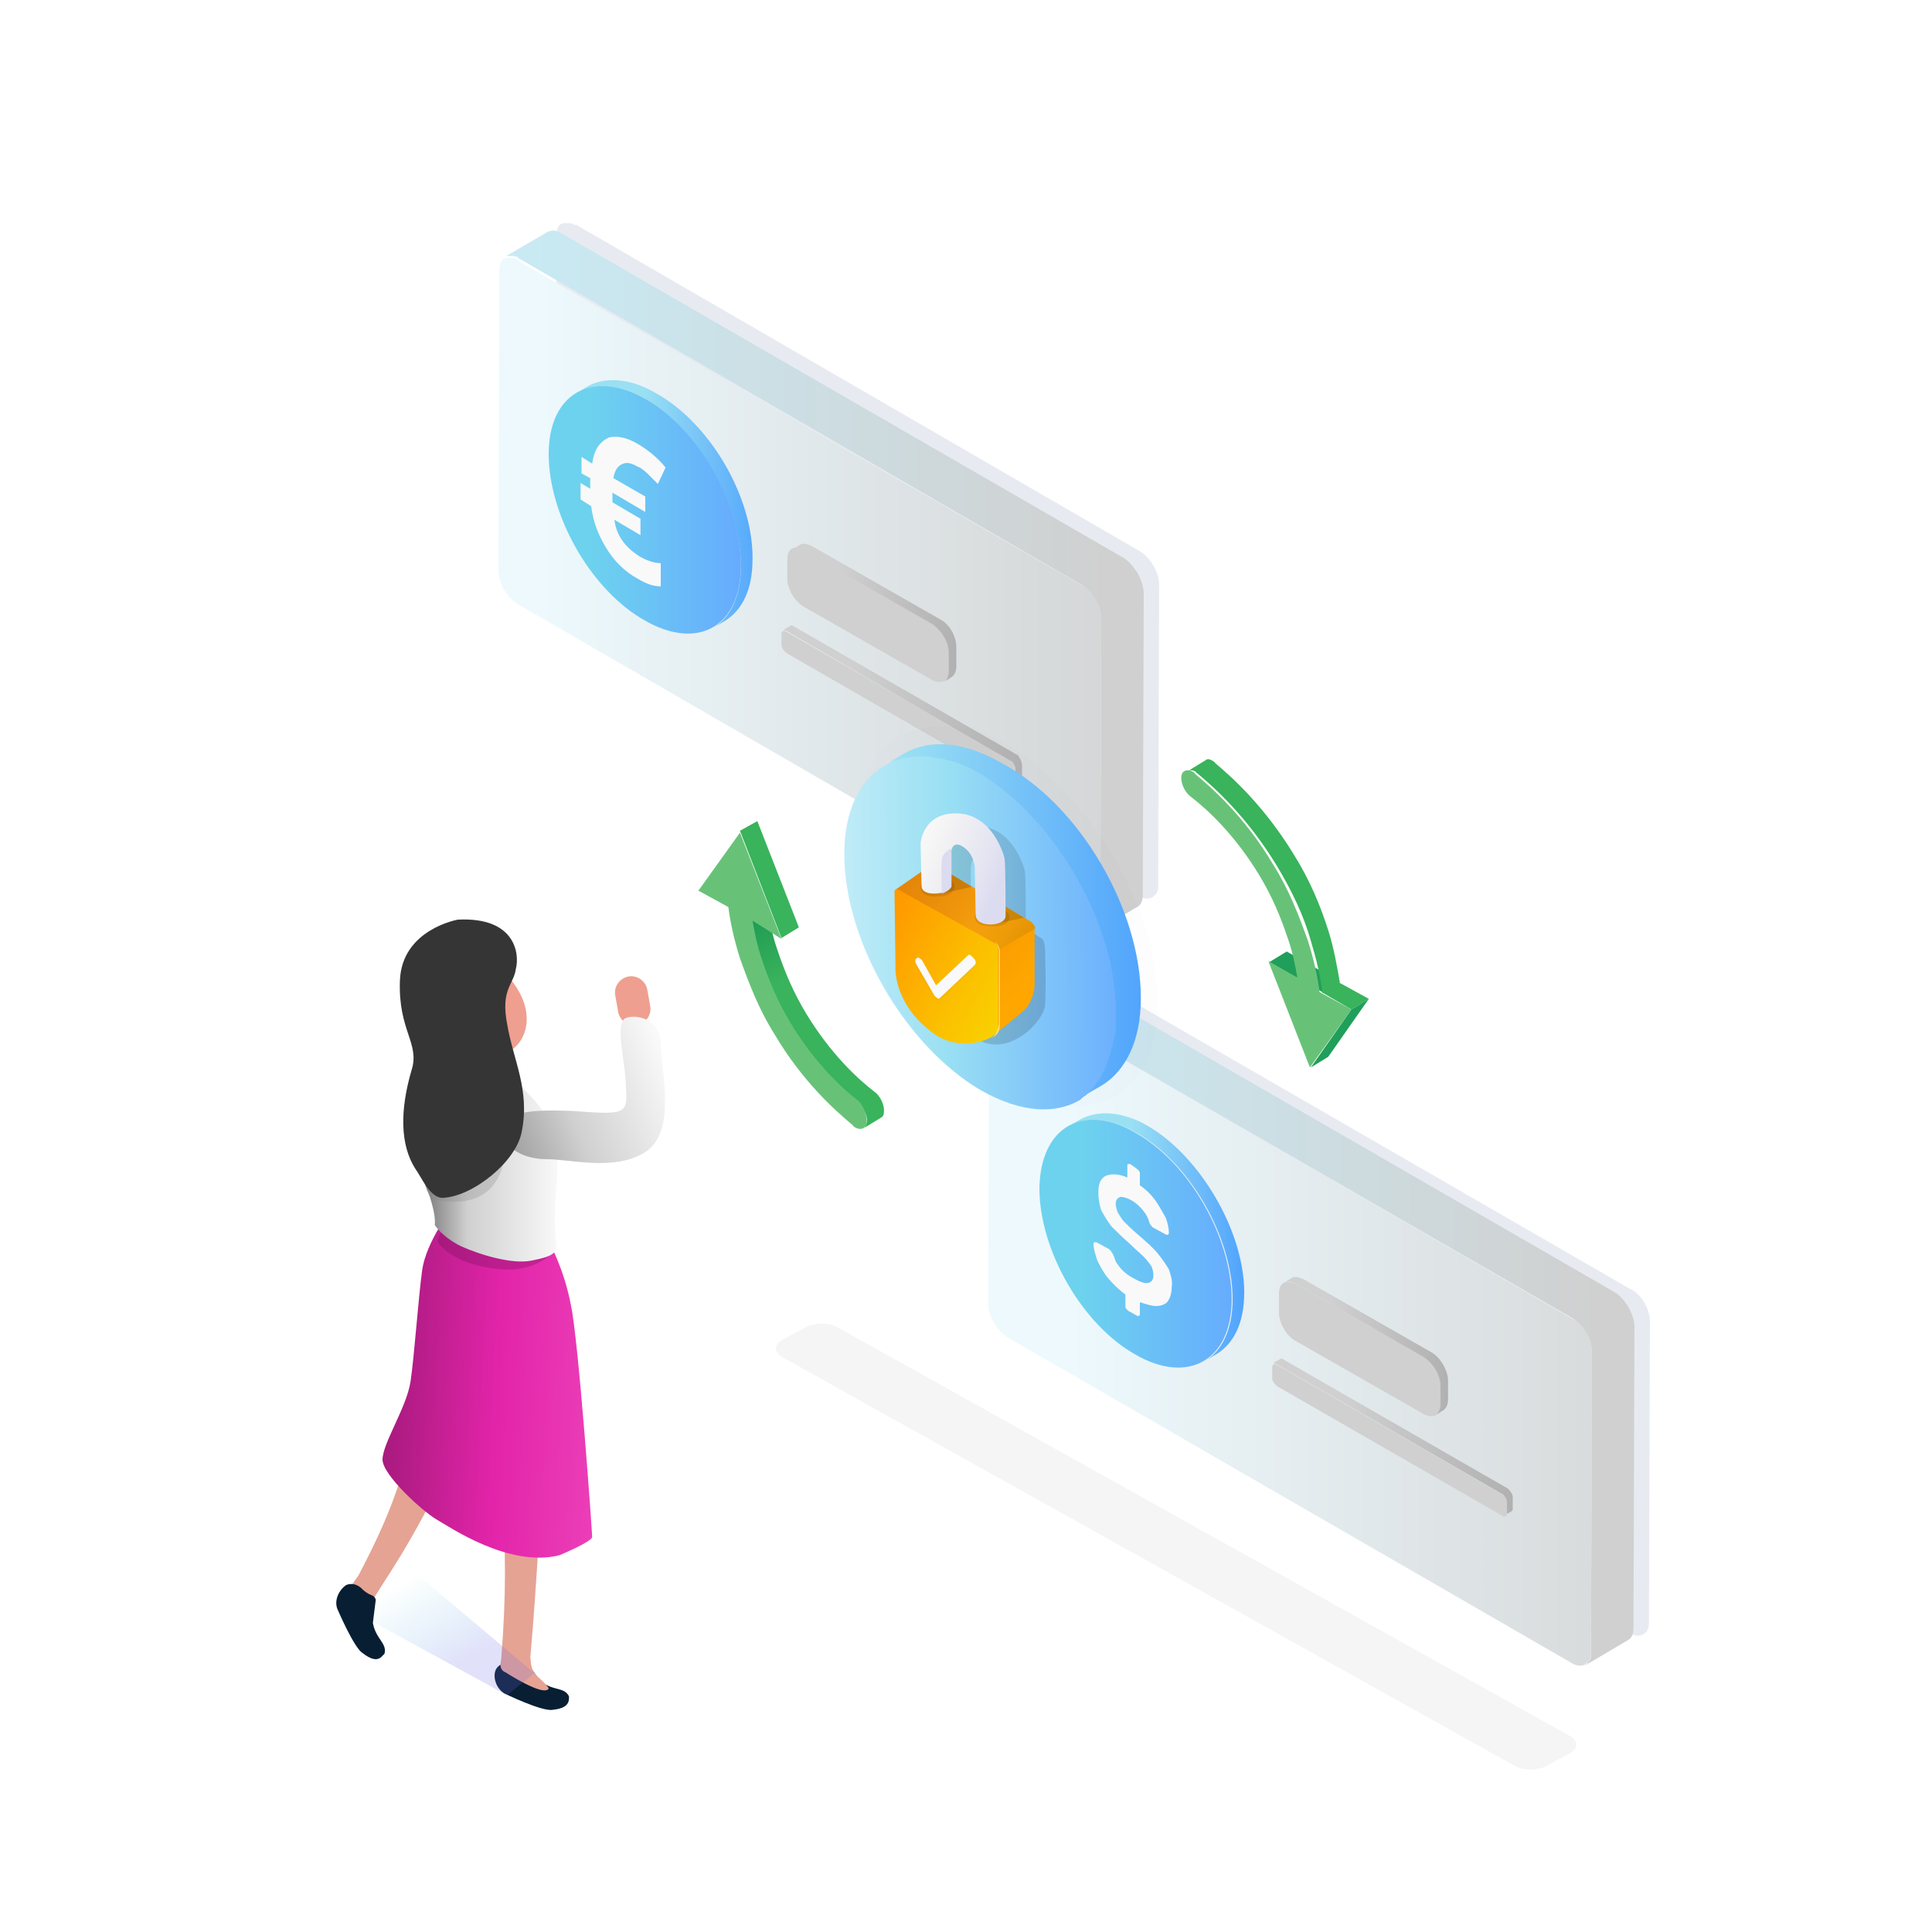 <?xml version="1.0" encoding="utf-8"?>
<!-- Generator: Adobe Illustrator 26.2.1, SVG Export Plug-In . SVG Version: 6.00 Build 0)  -->
<svg version="1.1" id="Layer_1" xmlns="http://www.w3.org/2000/svg" xmlns:xlink="http://www.w3.org/1999/xlink" x="0px" y="0px"
	 viewBox="0 0 200 200" style="enable-background:new 0 0 200 200;" xml:space="preserve">
<style type="text/css">
	.st0{opacity:0.1;fill:#103870;enable-background:new    ;}
	.st1{opacity:0.13;fill:#B1B1B1;enable-background:new    ;}
	.st2{fill:url(#SVGID_1_);}
	.st3{fill:url(#SVGID_00000011736042600734659090000007324356014318521236_);}
	.st4{fill:url(#SVGID_00000132787542622923379750000018382717882273140112_);}
	.st5{fill:url(#SVGID_00000041986950118303856450000017999765987767523224_);}
	.st6{fill:url(#SVGID_00000073698588715730318100000008650942731293626256_);}
	.st7{fill:url(#SVGID_00000005959928724010127180000017628853159134024123_);}
	.st8{fill:url(#SVGID_00000014596323365733571600000006034850272905324958_);}
	.st9{fill:url(#SVGID_00000108288624792051481110000003732924089674901908_);}
	.st10{fill:#F9F9F9;}
	.st11{fill:url(#SVGID_00000099663303306485999310000015894471324005628565_);}
	.st12{fill:url(#SVGID_00000110453792632074993880000004065737664532301209_);}
	.st13{fill:url(#SVGID_00000075158008922044806230000008353902278366809248_);}
	.st14{fill:url(#SVGID_00000160187916715458048310000012856068940900282790_);}
	.st15{fill:url(#SVGID_00000094575925010837925590000001202402223069373093_);}
	.st16{fill:url(#SVGID_00000121999580868587110260000000541440524188131236_);}
	.st17{fill:url(#SVGID_00000106853245591145755640000016724574927717832625_);}
	.st18{fill:url(#SVGID_00000016780686648082889300000000493834077645094075_);}
	.st19{opacity:0.1;}
	.st20{fill:url(#SVGID_00000092415269417899813440000014744002832979246775_);}
	.st21{fill:#E5E5E5;}
	.st22{fill:url(#SVGID_00000120522628665110310440000012333243118044525968_);}
	.st23{fill:#1F9F5A;}
	.st24{fill:#39B35C;}
	.st25{fill:#67C278;}
	.st26{fill:url(#SVGID_00000152229739111467361610000003171700413762156971_);}
	.st27{opacity:0.15;enable-background:new    ;}
	.st28{opacity:0.12;enable-background:new    ;}
	.st29{fill:url(#SVGID_00000138559597917869034840000004794056478782213254_);}
	.st30{opacity:0.15;fill:url(#SVGID_00000110465964567871524840000012975084648917278375_);enable-background:new    ;}
	.st31{fill:url(#SVGID_00000144319452908858282270000002772729142138752423_);}
	.st32{fill:#FFE473;}
	.st33{opacity:0.1;enable-background:new    ;}
	.st34{fill:url(#SVGID_00000101104804076133000190000011156509853616311684_);}
	.st35{fill:#DCDCF0;}
	.st36{opacity:0.15;}
	.st37{opacity:0.15;fill:#212121;enable-background:new    ;}
	.st38{fill:#071E33;}
	.st39{fill:#E5A394;}
	.st40{fill:url(#SVGID_00000164495477269889393670000012493131956964182692_);}
	.st41{opacity:0.3;fill:#6B1050;enable-background:new    ;}
	.st42{fill:url(#SVGID_00000078002620288727333740000016115589887521400709_);}
	.st43{fill:url(#SVGID_00000153668581825971443210000014029461793500369822_);}
	.st44{fill:#EF9F8F;}
	.st45{fill:url(#SVGID_00000067957409836739891360000008299920324376671618_);}
	.st46{fill:#FFB9A6;}
	.st47{fill:#DD9187;}
	.st48{opacity:0.3;fill:#898989;enable-background:new    ;}
	.st49{fill:#353535;}
	.st50{fill:url(#SVGID_00000062173140898561661220000002063521906482022551_);}
</style>
<path class="st0" d="M120,60.5l-0.1,31.1c0,0.2,0,0.5-0.1,0.7c0,0.1-0.1,0.2-0.1,0.2s-0.1,0.2-0.2,0.2c-0.1,0.1-0.2,0.2-0.2,0.2
	c-0.4,0.2-0.9,0.2-1.5-0.2L59.6,59.1c-1.2-0.7-2.1-2.2-2.1-3.6l0.1-31.1c0-0.7,0.2-1.2,0.7-1.3h0.1h0.1c0.2,0,0.3,0,0.5,0
	c0.2,0,0.3,0.1,0.5,0.2c0.1-0.1,0.2,0,0.2,0L117.9,57C119,57.6,120,59.2,120,60.5z"/>
<path class="st1" d="M162.5,179.7c0.9,0.5,0.9,1.3,0,1.8l-2.4,1.3c-0.9,0.5-2.4,0.5-3.3,0L81,140.5c-0.9-0.5-0.9-1.3,0-1.8l2.4-1.3
	c0.9-0.5,2.4-0.5,3.3,0L162.5,179.7z"/>
<path class="st0" d="M170.8,136.8l-0.1,31.1c0,0.2,0,0.5-0.1,0.7c0,0.1-0.1,0.2-0.1,0.2c0,0.1-0.1,0.2-0.2,0.2
	c-0.1,0.1-0.2,0.2-0.2,0.2c-0.4,0.2-0.9,0.2-1.5-0.2l-58.2-33.6c-1.2-0.7-2.1-2.2-2.1-3.6l0.1-31.1c0-0.7,0.2-1.2,0.7-1.3h0.1h0.1
	c0.2,0,0.3,0,0.5,0c0.2,0,0.3,0.1,0.5,0.2c0.1,0.1,0.2,0.1,0.2,0.2l58.2,33.6C169.9,133.9,170.8,135.5,170.8,136.8z"/>
<linearGradient id="SVGID_1_" gradientUnits="userSpaceOnUse" x1="43.884" y1="141.822" x2="135.347" y2="141.822" gradientTransform="matrix(1 0 0 -1 0 202)">
	<stop  offset="1.235940e-02" style="stop-color:#C8EEF9"/>
	<stop  offset="0.776" style="stop-color:#D0D0D0"/>
</linearGradient>
<path class="st2" d="M118.4,61.5l-0.1,31.1c0,0.7-0.2,1.1-0.6,1.3l-4.4,2.6c0.1-0.1,0.2-0.2,0.2-0.2c0.1-0.1,0.1-0.2,0.2-0.2
	c0-0.1,0.1-0.2,0.1-0.2c0.1-0.2,0.1-0.4,0.1-0.7l0.1-31.1c0-1.3-0.9-2.9-2.1-3.6L53.8,26.8c-0.1,0-0.2-0.1-0.2-0.2
	c-0.2,0-0.3-0.1-0.5-0.1s-0.3,0-0.5,0c-0.1,0-0.1,0-0.1,0h-0.1l4.3-2.5c0.4-0.2,0.9-0.2,1.5,0.2l58.2,33.6
	C117.5,58.6,118.4,60.1,118.4,61.5z"/>
<linearGradient id="SVGID_00000051359262073209599600000009732717041851307947_" gradientUnits="userSpaceOnUse" x1="55.891" y1="140.353" x2="125.984" y2="140.353" gradientTransform="matrix(1 0 0 -1 0 202)">
	<stop  offset="0" style="stop-color:#EDF9FD"/>
	<stop  offset="0.989" style="stop-color:#D0D0D0"/>
</linearGradient>
<path style="fill:url(#SVGID_00000051359262073209599600000009732717041851307947_);" d="M114,64l-0.1,31.1c0,0.2,0,0.5-0.1,0.7
	c0,0.1-0.1,0.2-0.1,0.2s-0.1,0.2-0.2,0.2s-0.2,0.2-0.2,0.2c-0.4,0.2-0.9,0.2-1.5-0.2L53.7,62.6c-1.2-0.7-2.1-2.2-2.1-3.6L51.7,28
	c0-0.7,0.2-1.2,0.7-1.3h0.1h0.1c0.2,0,0.3,0,0.5,0s0.3,0.1,0.5,0.2c0.1,0.1,0.2,0.1,0.2,0.2L112,60.6C113.1,61.1,114,62.7,114,64z"
	/>
<linearGradient id="SVGID_00000114761113083224485220000008097773113719099060_" gradientUnits="userSpaceOnUse" x1="59.717" y1="149.879" x2="82.723" y2="149.879" gradientTransform="matrix(1 0 0 -1 0 202)">
	<stop  offset="0.302" style="stop-color:#9AE0F3"/>
	<stop  offset="0.986" style="stop-color:#3D94FF"/>
</linearGradient>
<path style="fill:url(#SVGID_00000114761113083224485220000008097773113719099060_);" d="M67.9,40.7c-2.7-1.6-5.3-1.7-7.1-0.7
	l-1.1,0.7c1.8-1.1,4.3-0.9,7.1,0.7c5.5,3.1,9.9,10.8,9.9,17.2c0,3.1-1.1,5.4-2.9,6.4l1.2-0.7c1.8-1.1,2.9-3.2,2.9-6.4
	C78,51.5,73.5,43.8,67.9,40.7z"/>
<linearGradient id="SVGID_00000162325791452373580280000013526248379365689782_" gradientUnits="userSpaceOnUse" x1="56.812" y1="149.196" x2="80.006" y2="149.196" gradientTransform="matrix(1 0 0 -1 0 202)">
	<stop  offset="0.186" style="stop-color:#6DD2EE"/>
	<stop  offset="0.876" style="stop-color:#66AAFF"/>
</linearGradient>
<path style="fill:url(#SVGID_00000162325791452373580280000013526248379365689782_);" d="M66.8,41.3c5.5,3.1,9.9,10.8,9.9,17.2
	s-4.5,8.9-10,5.7c-5.5-3.1-9.9-10.8-9.9-17.2C56.8,40.7,61.3,38.2,66.8,41.3z"/>
<linearGradient id="SVGID_00000134218882179302915130000016299695345942655422_" gradientUnits="userSpaceOnUse" x1="81.55" y1="138.354" x2="98.197" y2="138.354" gradientTransform="matrix(1 0 0 -1 0 202)">
	<stop  offset="4.816370e-02" style="stop-color:#D0D0D0"/>
	<stop  offset="0.999" style="stop-color:#D0D0D0"/>
</linearGradient>
<path style="fill:url(#SVGID_00000134218882179302915130000016299695345942655422_);" d="M96.5,64.5c0.9,0.6,1.7,1.8,1.7,2.9v2
	c0,1.1-0.7,1.5-1.7,1l-13.3-7.6c-0.9-0.5-1.7-1.8-1.7-2.9v-2c0-1.1,0.7-1.5,1.7-1L96.5,64.5z"/>
<linearGradient id="SVGID_00000039131451598365542510000001513757232246330498_" gradientUnits="userSpaceOnUse" x1="82.05" y1="138.595" x2="99.028" y2="138.595" gradientTransform="matrix(1 0 0 -1 0 202)">
	<stop  offset="0.286" style="stop-color:#D0D0D0"/>
	<stop  offset="0.996" style="stop-color:#B1B1B1"/>
</linearGradient>
<path style="fill:url(#SVGID_00000039131451598365542510000001513757232246330498_);" d="M97.3,64.1l-13.3-7.6
	c-0.5-0.2-0.9-0.3-1.2-0.1L82,56.9c0.3-0.2,0.7-0.2,1.2,0.1l13.3,7.6c0.9,0.6,1.7,1.8,1.7,2.9v2c0,0.5-0.2,0.9-0.5,1.1l0.8-0.5
	c0.3-0.2,0.5-0.6,0.5-1.1v-2C99,65.9,98.3,64.6,97.3,64.1z"/>
<linearGradient id="SVGID_00000060029593048705714490000009579421957583338137_" gradientUnits="userSpaceOnUse" x1="81.028" y1="129.151" x2="105.791" y2="129.151" gradientTransform="matrix(1 0 0 -1 0 202)">
	<stop  offset="0.286" style="stop-color:#D0D0D0"/>
	<stop  offset="0.996" style="stop-color:#B1B1B1"/>
</linearGradient>
<path style="fill:url(#SVGID_00000060029593048705714490000009579421957583338137_);" d="M105.8,79.2v1.2c0,0.2-0.1,0.2-0.2,0.3
	L105,81c0.1-0.1,0.1-0.2,0.1-0.2v-1.2c0-0.3-0.2-0.7-0.5-0.8L81.4,65.3c-0.2-0.1-0.2-0.1-0.3-0.1l0.7-0.4c0.1-0.1,0.2-0.1,0.3,0
	l23.3,13.4C105.5,78.4,105.8,78.8,105.8,79.2z"/>
<linearGradient id="SVGID_00000050655347702657761600000010821054688660418446_" gradientUnits="userSpaceOnUse" x1="80.835" y1="128.906" x2="105.083" y2="128.906" gradientTransform="matrix(1 0 0 -1 0 202)">
	<stop  offset="4.816370e-02" style="stop-color:#D0D0D0"/>
	<stop  offset="0.999" style="stop-color:#D0D0D0"/>
</linearGradient>
<path style="fill:url(#SVGID_00000050655347702657761600000010821054688660418446_);" d="M105,79.5v1.2c0,0.1,0,0.2-0.1,0.2
	c-0.1,0.1-0.2,0.2-0.4,0L81.4,67.6c-0.2-0.2-0.5-0.5-0.5-0.8v-1.2c0-0.2,0.1-0.2,0.2-0.3c0.1,0,0.2,0,0.3,0.1l23.3,13.4
	C104.9,78.8,105,79.3,105,79.5z"/>
<path class="st10" d="M66.1,46c1,0.6,2,1.4,2.8,2.4l-0.8,1.7c-0.4-0.4-0.7-0.7-1.1-1.1c-0.3-0.3-0.7-0.6-1-0.7
	c-0.7-0.4-1.2-0.5-1.7-0.2c-0.4,0.2-0.7,0.7-0.8,1.4l3.3,1.9V53l-3.4-2v0.3v0.4v0.3l2.9,1.7v1.7l-2.7-1.6c0.2,1.7,1.2,2.9,2.6,3.8
	c0.7,0.4,1.5,0.7,2.2,0.7v2.4c-0.7,0-1.4-0.2-2.4-0.8c-1.3-0.7-2.4-1.8-3.2-3.1c-0.8-1.3-1.4-2.7-1.6-4.4l-1.1-0.7v-1.7l1,0.6
	c0-0.2,0-0.3,0-0.6v-0.5L60.2,49v-1.7l1.1,0.7c0.2-1.4,0.7-2.2,1.7-2.7C63.7,45.1,64.8,45.2,66.1,46z"/>
<linearGradient id="SVGID_00000052072540282845369040000003401139225327147405_" gradientUnits="userSpaceOnUse" x1="94.751" y1="65.918" x2="186.214" y2="65.918" gradientTransform="matrix(1 0 0 -1 0 202)">
	<stop  offset="1.235940e-02" style="stop-color:#C8EEF9"/>
	<stop  offset="0.776" style="stop-color:#D0D0D0"/>
</linearGradient>
<path style="fill:url(#SVGID_00000052072540282845369040000003401139225327147405_);" d="M169.2,137.4l-0.1,31.1
	c0,0.7-0.2,1.1-0.6,1.3l-4.4,2.6c0.1-0.1,0.2-0.2,0.2-0.2c0.1-0.1,0.1-0.2,0.2-0.2c0-0.1,0.1-0.2,0.1-0.2c0.1-0.2,0.1-0.4,0.1-0.7
	l0.1-31.1c0-1.3-0.9-2.9-2.1-3.6l-58.1-33.5c-0.1,0-0.2-0.1-0.2-0.2c-0.2-0.1-0.3-0.1-0.5-0.2c-0.2,0-0.3,0-0.5,0
	c-0.1,0-0.1,0-0.1,0h-0.1l4.3-2.5c0.4-0.2,0.9-0.2,1.5,0.2l58.2,33.6C168.3,134.5,169.2,136.1,169.2,137.4z"/>
<linearGradient id="SVGID_00000158740824947967006060000002312514958569492917_" gradientUnits="userSpaceOnUse" x1="110.711" y1="64.479" x2="187" y2="64.479" gradientTransform="matrix(1 0 0 -1 0 202)">
	<stop  offset="0" style="stop-color:#EDF9FD"/>
	<stop  offset="0.989" style="stop-color:#D0D0D0"/>
</linearGradient>
<path style="fill:url(#SVGID_00000158740824947967006060000002312514958569492917_);" d="M164.8,139.9l-0.1,31.1
	c0,0.2,0,0.5-0.1,0.7c0,0.1-0.1,0.2-0.1,0.2c0,0.1-0.1,0.2-0.2,0.2c-0.1,0.1-0.2,0.2-0.2,0.2c-0.4,0.2-0.9,0.2-1.5-0.2l-58.2-33.6
	c-1.2-0.7-2.1-2.2-2.1-3.6l0.1-31.1c0-0.7,0.2-1.2,0.7-1.3h0.1h0.1c0.2-0.1,0.3-0.1,0.5,0c0.2,0,0.3,0.1,0.5,0.2
	c0.1,0.1,0.2,0.1,0.2,0.2l58.2,33.6C163.9,137,164.8,138.6,164.8,139.9z"/>
<linearGradient id="SVGID_00000008870155982637187450000003306806154976299940_" gradientUnits="userSpaceOnUse" x1="110.595" y1="73.933" x2="132.025" y2="73.933" gradientTransform="matrix(1 0 0 -1 0 202)">
	<stop  offset="0.302" style="stop-color:#9AE0F3"/>
	<stop  offset="0.986" style="stop-color:#3D94FF"/>
</linearGradient>
<path style="fill:url(#SVGID_00000008870155982637187450000003306806154976299940_);" d="M118.9,116.6c-2.7-1.6-5.3-1.7-7.1-0.7
	l-1.2,0.7c1.8-1.1,4.3-0.9,7.1,0.7c5.5,3.1,9.9,10.8,9.9,17.2c0,3.1-1.1,5.4-2.9,6.4l1.2-0.7c1.8-1.1,2.9-3.2,2.9-6.4
	C128.8,127.5,124.3,119.8,118.9,116.6z"/>
<linearGradient id="SVGID_00000000916169581298593110000000384761717511066504_" gradientUnits="userSpaceOnUse" x1="107.727" y1="73.264" x2="131.306" y2="73.267" gradientTransform="matrix(1 0 0 -1 0 202)">
	<stop  offset="0.186" style="stop-color:#6DD2EE"/>
	<stop  offset="0.876" style="stop-color:#66AAFF"/>
</linearGradient>
<path style="fill:url(#SVGID_00000000916169581298593110000000384761717511066504_);" d="M117.6,117.3c5.5,3.1,9.9,10.8,9.9,17.2
	c0,6.3-4.5,8.9-10,5.7c-5.5-3.1-9.9-10.8-9.9-17.2C107.7,116.6,112.2,114.1,117.6,117.3z"/>
<linearGradient id="SVGID_00000015315318835471115040000007875170147784866735_" gradientUnits="userSpaceOnUse" x1="132.417" y1="62.408" x2="149.064" y2="62.408" gradientTransform="matrix(1 0 0 -1 0 202)">
	<stop  offset="4.816370e-02" style="stop-color:#D0D0D0"/>
	<stop  offset="0.999" style="stop-color:#D0D0D0"/>
</linearGradient>
<path style="fill:url(#SVGID_00000015315318835471115040000007875170147784866735_);" d="M147.4,140.5c0.9,0.6,1.7,1.8,1.7,2.9v2
	c0,1.1-0.7,1.5-1.7,1l-13.3-7.6c-0.9-0.5-1.7-1.8-1.7-2.9v-2c0-1.1,0.7-1.5,1.7-1L147.4,140.5z"/>
<linearGradient id="SVGID_00000048473919115661222500000012208280833331299497_" gradientUnits="userSpaceOnUse" x1="132.917" y1="62.732" x2="149.895" y2="62.732" gradientTransform="matrix(1 0 0 -1 0 202)">
	<stop  offset="0.286" style="stop-color:#D0D0D0"/>
	<stop  offset="0.996" style="stop-color:#B1B1B1"/>
</linearGradient>
<path style="fill:url(#SVGID_00000048473919115661222500000012208280833331299497_);" d="M148.2,140l-13.3-7.6
	c-0.5-0.2-0.9-0.3-1.2-0.1l-0.8,0.5c0.3-0.2,0.7-0.2,1.2,0.1l13.3,7.6c0.9,0.6,1.7,1.8,1.7,2.9v2c0,0.5-0.2,0.9-0.5,1.1l0.8-0.5
	c0.3-0.2,0.5-0.6,0.5-1.1v-2C149.9,141.9,149.1,140.5,148.2,140z"/>
<linearGradient id="SVGID_00000098908945260411062750000003343496432454589108_" gradientUnits="userSpaceOnUse" x1="131.88" y1="53.246" x2="156.643" y2="53.246" gradientTransform="matrix(1 0 0 -1 0 202)">
	<stop  offset="0.286" style="stop-color:#D0D0D0"/>
	<stop  offset="0.996" style="stop-color:#B1B1B1"/>
</linearGradient>
<path style="fill:url(#SVGID_00000098908945260411062750000003343496432454589108_);" d="M156.6,155v1.2c0,0.2-0.1,0.2-0.2,0.3
	l-0.6,0.3c0.1-0.1,0.1-0.2,0.1-0.2v-1.2c0-0.3-0.2-0.7-0.5-0.8l-23.3-13.4c-0.2-0.1-0.2-0.1-0.3-0.1l0.7-0.4c0.1-0.1,0.2-0.1,0.3,0
	l23.3,13.4C156.4,154.4,156.6,154.7,156.6,155z"/>
<linearGradient id="SVGID_00000163755725590071204480000009165904082311498423_" gradientUnits="userSpaceOnUse" x1="131.714" y1="52.96" x2="155.98" y2="52.96" gradientTransform="matrix(1 0 0 -1 0 202)">
	<stop  offset="4.816370e-02" style="stop-color:#D0D0D0"/>
	<stop  offset="0.999" style="stop-color:#D0D0D0"/>
</linearGradient>
<path style="fill:url(#SVGID_00000163755725590071204480000009165904082311498423_);" d="M156,155.5v1.2c0,0.1,0,0.2-0.1,0.2
	c-0.1,0.1-0.2,0.2-0.4,0l-23.3-13.4c-0.2-0.2-0.5-0.5-0.5-0.8v-1.2c0-0.2,0.1-0.2,0.2-0.3c0.1,0,0.2,0,0.3,0.1l23.3,13.4
	C155.7,154.8,156,155.1,156,155.5z"/>
<path class="st10" d="M117.7,121c0.1,0.1,0.2,0.2,0.2,0.2c0.1,0.1,0.1,0.2,0.1,0.3v1.2c0.7,0.5,1.2,1,1.7,1.7c0.4,0.6,0.7,1.2,1,1.7
	c0.2,0.6,0.3,1.1,0.3,1.5c0,0.1,0,0.2-0.1,0.2c-0.1,0.1-0.2,0-0.2,0l-1.3-0.7c-0.1-0.1-0.2-0.1-0.2-0.2c-0.1-0.1-0.2-0.2-0.2-0.3
	c-0.1-0.3-0.2-0.7-0.6-1.2c-0.3-0.4-0.7-0.8-1.2-1.1c-0.5-0.3-0.9-0.4-1.2-0.4c-0.3,0.1-0.5,0.3-0.5,0.7c0,0.3,0.1,0.6,0.2,0.9
	c0.2,0.3,0.4,0.7,0.7,1c0.3,0.3,0.8,0.8,1.4,1.3c0.8,0.7,1.5,1.3,2,1.9c0.5,0.6,0.9,1.2,1.2,1.7c0.2,0.6,0.4,1.2,0.3,1.8
	c0,0.7-0.2,1.2-0.4,1.5c-0.2,0.3-0.7,0.5-1.2,0.5s-1.1-0.2-1.7-0.4v1.2c0,0.1,0,0.2-0.1,0.2c-0.1,0.1-0.2,0-0.2,0l-0.9-0.5
	c-0.1-0.1-0.2-0.2-0.2-0.2c-0.1-0.1-0.1-0.2-0.1-0.3V134c-0.7-0.5-1.3-1.1-1.8-1.7s-0.8-1.2-1.1-1.8c-0.2-0.6-0.4-1.2-0.4-1.7
	c0-0.1,0-0.2,0.1-0.2s0.2,0,0.2,0l1.3,0.7c0.1,0.1,0.2,0.2,0.2,0.2s0.1,0.2,0.2,0.3c0.1,0.2,0.2,0.5,0.3,0.8
	c0.2,0.3,0.4,0.6,0.7,0.9c0.3,0.3,0.7,0.6,1.1,0.8c0.7,0.4,1.2,0.6,1.6,0.5c0.3-0.1,0.5-0.3,0.5-0.8c0-0.3-0.1-0.7-0.2-0.9
	c-0.2-0.3-0.5-0.7-0.8-1c-0.4-0.4-0.9-0.8-1.5-1.4c-0.7-0.6-1.3-1.2-1.8-1.7c-0.5-0.6-0.8-1.2-1.1-1.7c-0.2-0.6-0.3-1.2-0.3-1.9
	c0-0.8,0.2-1.4,0.8-1.7c0.6-0.2,1.3-0.2,2.2,0.2v-1.2c0-0.1,0-0.2,0.1-0.2c0.1,0,0.2,0,0.2,0L117.7,121z"/>
<g class="st19">
	<path class="st0" d="M119.8,103.7c0,0.2,0,0.5,0,0.7c0,0.2,0,0.2,0,0.4c0,0.1,0,0.2,0,0.3c0,0.2,0,0.2,0,0.4c0,0.2-0.1,0.4-0.1,0.6
		c0,0.2-0.1,0.4-0.1,0.6s-0.1,0.3-0.1,0.6c-0.2,1-0.5,1.8-0.9,2.7c-0.1,0.2-0.2,0.3-0.2,0.5c-0.1,0.2-0.2,0.3-0.3,0.5
		c-0.1,0.2-0.2,0.3-0.3,0.4c-0.1,0.1-0.2,0.2-0.2,0.2c-0.1,0.1-0.2,0.2-0.3,0.3c-0.2,0.2-0.2,0.2-0.4,0.4c-0.1,0.1-0.2,0.2-0.2,0.2
		c-0.1,0.1-0.1,0.1-0.2,0.2c-0.1,0.1-0.2,0.2-0.2,0.2c-0.1,0.1-0.2,0.2-0.3,0.2c-0.1,0.1-0.2,0.2-0.3,0.2c0,0-0.1,0-0.1,0.1
		c-2.9,1.7-7,1.5-11.4-1c-8.8-4.9-15.8-16.6-15.8-26.3c0-4.8,1.8-8.2,4.6-9.8c0.1-0.1,0.2-0.1,0.2-0.2c0.1-0.1,0.2-0.1,0.2-0.1
		c0.5-0.2,1-0.4,1.5-0.5c0.3-0.1,0.7-0.2,1.1-0.2c0.2,0,0.3,0,0.6-0.1c0.4,0,0.9,0,1.4,0c0.7,0.1,1.4,0.2,2.2,0.3
		c0.3,0.1,0.6,0.2,0.9,0.2c1.1,0.3,2.2,0.8,3.2,1.4C112.7,82.2,119.9,94,119.8,103.7z"/>
</g>
<linearGradient id="SVGID_00000024722094288975285200000007870057623851267717_" gradientUnits="userSpaceOnUse" x1="84.263" y1="106.661" x2="125.06" y2="106.661" gradientTransform="matrix(1 0 0 -1 0 202)">
	<stop  offset="5.209640e-03" style="stop-color:#C8EEF9"/>
	<stop  offset="0.222" style="stop-color:#9AE0F3"/>
	<stop  offset="1" style="stop-color:#3D94FF"/>
</linearGradient>
<path style="fill:url(#SVGID_00000024722094288975285200000007870057623851267717_);" d="M118.1,103.3c0,4.5-1.6,7.6-4.1,9.1
	l-2.6,1.5c0.1,0,0.1-0.1,0.2-0.1c0,0,0.1,0,0.1-0.1c0.1-0.1,0.2-0.1,0.2-0.2c0.1-0.1,0.2-0.2,0.3-0.2c0.1-0.1,0.2-0.1,0.2-0.2
	c0.1,0,0.1-0.1,0.2-0.2c0.1-0.1,0.2-0.2,0.2-0.2c0.2-0.1,0.2-0.2,0.3-0.4c0.1-0.1,0.2-0.2,0.2-0.3c0.1-0.1,0.1-0.2,0.2-0.2
	c0.1-0.2,0.2-0.2,0.2-0.4s0.2-0.3,0.2-0.4c0.1-0.2,0.2-0.3,0.2-0.4c0.3-0.7,0.7-1.6,0.8-2.5c0-0.2,0.1-0.3,0.1-0.5
	c0-0.2,0.1-0.3,0.1-0.5s0.1-0.3,0.1-0.6c0-0.1,0-0.2,0-0.3c0-0.1,0-0.2,0-0.3c0-0.2,0-0.2,0-0.4c0-0.2,0-0.4,0-0.7
	c0-9-6.3-20-14.2-24.5c-1-0.6-2-1-2.9-1.3c-0.2-0.1-0.5-0.2-0.8-0.2c-0.7-0.2-1.3-0.2-1.9-0.3c-0.4,0-0.8,0-1.2,0
	c-0.2,0-0.3,0-0.5,0.1c-0.3,0-0.7,0.1-1,0.2c-0.5,0.1-0.9,0.2-1.3,0.5c-0.1,0-0.2,0.1-0.2,0.1l2.4-1.4c2.6-1.5,6.1-1.3,10.1,1
	C111.8,83.3,118.1,94.2,118.1,103.3z"/>
<path class="st21" d="M91.5,79.2c0.1,0,0.2-0.1,0.2-0.1c-0.2,0.1-0.2,0.2-0.4,0.2C91.4,79.3,91.4,79.2,91.5,79.2z"/>
<path class="st21" d="M91.7,79.1c0.4-0.2,0.9-0.4,1.3-0.5C92.5,78.7,92.1,78.8,91.7,79.1z"/>
<path class="st21" d="M93,78.6c0.3-0.1,0.7-0.2,1-0.2C93.7,78.4,93.4,78.5,93,78.6z"/>
<path class="st21" d="M95.8,78.3c0.6,0.1,1.2,0.2,1.9,0.3C97,78.5,96.3,78.4,95.8,78.3z"/>
<linearGradient id="SVGID_00000104671151848616599810000015130433864049708163_" gradientUnits="userSpaceOnUse" x1="85.146" y1="105.356" x2="121.269" y2="105.488" gradientTransform="matrix(1 0 0 -1 0 202)">
	<stop  offset="0" style="stop-color:#C8EEF9"/>
	<stop  offset="0.35" style="stop-color:#9AE0F3"/>
	<stop  offset="0.903" style="stop-color:#66AAFF"/>
	<stop  offset="1" style="stop-color:#C8BFFF"/>
</linearGradient>
<path style="fill:url(#SVGID_00000104671151848616599810000015130433864049708163_);" d="M115.5,104.8c0,0.2,0,0.4,0,0.7
	c0,0.2,0,0.2,0,0.4c0,0.1,0,0.2,0,0.3c0,0.1,0,0.2,0,0.3c0,0.2,0,0.3-0.1,0.6c0,0.2-0.1,0.3-0.1,0.5c0,0.2-0.1,0.3-0.1,0.5
	c-0.2,0.9-0.5,1.7-0.8,2.5c-0.1,0.2-0.2,0.3-0.2,0.4c-0.1,0.2-0.2,0.3-0.2,0.4c-0.1,0.2-0.2,0.2-0.2,0.4c-0.1,0.1-0.1,0.2-0.2,0.2
	c-0.1,0.1-0.2,0.2-0.2,0.3c-0.1,0.2-0.2,0.2-0.3,0.4c-0.1,0.1-0.2,0.2-0.2,0.2c-0.1,0.1-0.1,0.1-0.2,0.2c-0.1,0.1-0.2,0.2-0.2,0.2
	c-0.1,0.1-0.2,0.2-0.3,0.2c-0.1,0.1-0.2,0.2-0.2,0.2c0,0-0.1,0-0.1,0.1c-2.6,1.6-6.2,1.4-10.3-0.9c-7.9-4.6-14.2-15.5-14.2-24.5
	c0-4.5,1.6-7.6,4.1-9.1c0.1,0,0.2-0.1,0.2-0.1c0.1,0,0.2-0.1,0.2-0.1c0.4-0.2,0.9-0.4,1.3-0.5c0.3-0.1,0.7-0.2,1-0.2
	c0.2,0,0.3,0,0.5-0.1c0.4,0,0.8,0,1.2,0c0.6,0.1,1.2,0.2,1.9,0.3c0.2,0.1,0.5,0.2,0.8,0.2c0.9,0.3,1.9,0.7,2.9,1.3
	C109.2,84.8,115.6,95.7,115.5,104.8z"/>
<path class="st23" d="M131.4,99.6l1.8-1.1l3,1.7l-1.8,1.1L131.4,99.6z"/>
<path class="st23" d="M134.4,101.3l1.8-1.1l2.5,1.5l-1.8,1L134.4,101.3z"/>
<path class="st24" d="M136.8,102.7l1.8-1l3.1,1.7l-1.8,1.1L136.8,102.7z"/>
<path class="st25" d="M139.9,104.5l-4.3,6l-4.3-11l3,1.7c-0.2-1.2-0.5-2.7-1-4.1c-0.7-2.1-1.6-4.3-3-6.6c-2.5-4.1-5.3-6.7-7-8
	c-0.7-0.5-1.1-1.5-1-2.2c0.1-0.6,0.7-0.7,1.2-0.4c0.1,0.1,0.2,0.1,0.2,0.2c1.8,1.5,5.2,4.5,8.1,9.4c1.7,2.7,2.7,5.4,3.6,7.9
	c0.6,1.9,1,3.7,1.2,5.3L139.9,104.5z"/>
<path class="st23" d="M139.9,104.5l1.8-1.1l-4.2,6l-1.8,1.1L139.9,104.5z"/>
<path class="st24" d="M138.7,101.7l-1.8,1.1c-0.2-1.7-0.6-3.4-1.2-5.4c-0.7-2.5-1.9-5.1-3.6-7.9c-3-4.9-6.3-7.9-8.1-9.4
	c-0.1-0.1-0.2-0.1-0.2-0.2c-0.3-0.2-0.7-0.2-0.8-0.1l1.8-1.1c0.2-0.2,0.5-0.1,0.8,0.1c0.1,0.1,0.2,0.1,0.2,0.2
	c1.8,1.5,5.1,4.5,8.1,9.4c1.7,2.7,2.8,5.4,3.6,7.9C138.1,98.2,138.4,100,138.7,101.7z"/>
<path class="st23" d="M75.4,93.9l1.8-1.1l2.5,1.5l-1.8,1L75.4,93.9z"/>
<linearGradient id="SVGID_00000158735296737159389320000011761908224083849379_" gradientUnits="userSpaceOnUse" x1="75.347" y1="110.728" x2="86.885" y2="91.447" gradientTransform="matrix(1 0 0 -1 0 202)">
	<stop  offset="1.437250e-02" style="stop-color:#108C4E"/>
	<stop  offset="0.516" style="stop-color:#39B35C"/>
</linearGradient>
<path style="fill:url(#SVGID_00000158735296737159389320000011761908224083849379_);" d="M91.2,115.7l-1.8,1.1
	c0.2-0.1,0.2-0.2,0.3-0.5c0.2-0.7-0.3-1.7-1-2.2c-1.6-1.2-4.5-3.9-7-8c-1.4-2.3-2.3-4.5-3-6.6c-0.4-1.4-0.7-2.8-1-4.1l1.8-1.1
	c0.2,1.2,0.5,2.7,1,4.1c0.7,2.1,1.6,4.3,3,6.6c2.5,4.1,5.3,6.7,7,8c0.7,0.5,1.1,1.5,1,2.2C91.5,115.4,91.4,115.6,91.2,115.7z"/>
<path class="st25" d="M89.7,116.3c-0.1,0.6-0.7,0.7-1.2,0.4c-0.1-0.1-0.2-0.1-0.2-0.2c-1.8-1.5-5.2-4.5-8.1-9.4
	c-1.7-2.7-2.7-5.4-3.6-7.9c-0.6-1.9-1-3.7-1.2-5.3l-3.1-1.7l4.3-6l4.3,11l-3-1.9c0.2,1.2,0.5,2.7,1,4.1c0.7,2.1,1.6,4.3,3,6.6
	c2.5,4.1,5.3,6.7,7,8C89.4,114.5,89.8,115.5,89.7,116.3z"/>
<path class="st24" d="M76.6,86l1.8-1L82.7,96l-1.8,1.1L76.6,86z"/>
<path class="st27" d="M106.5,96.3l1.4,0.9c0,0,0.3,0.2,0.3,1.6c0,1.1,0.1,2.2,0,5.1c0,1.7-3.6,5.5-6.8,3.8l-4.2-1.5V95.7L106.5,96.3
	z"/>
<path class="st28" d="M103.1,96l-0.1-5c0,0-0.1-1.4-1.3-2.1s-1.2,0.9-1.2,1.1c0,0.2,0,3.1,0,3.1s-0.3,0.7-1.7,0.7
	c-1.4,0-1.3-0.8-1.3-0.8l-0.1-4.4c0,0,0.2-3.2,3.8-3.1c3.6,0.1,4.8,4.2,4.9,4.7c0.1,0.6,0.1,5.9,0.1,5.9s0.1,0.8-1.5,0.9
	C103.2,97.1,103.1,96.4,103.1,96z"/>
<linearGradient id="SVGID_00000033358206859252062680000002559862086943156919_" gradientUnits="userSpaceOnUse" x1="105.898" y1="99.552" x2="93.506" y2="110.01" gradientTransform="matrix(1 0 0 -1 0 202)">
	<stop  offset="0" style="stop-color:#FFA700"/>
	<stop  offset="1" style="stop-color:#EE8800"/>
</linearGradient>
<path style="fill:url(#SVGID_00000033358206859252062680000002559862086943156919_);" d="M106.7,95.4l-10.1-6l-3.9,2.7
	c0,0,5.5,12,9.9,15.3l3.3-2.7c0.6-0.5,1.2-1.7,1.2-2.7v-6C107.2,96,106.9,95.5,106.7,95.4z"/>
<linearGradient id="SVGID_00000021100526250506918010000012652225592290496419_" gradientUnits="userSpaceOnUse" x1="105.82" y1="103.851" x2="93.898" y2="111.918" gradientTransform="matrix(1 0 0 -1 0 202)">
	<stop  offset="0" style="stop-color:#4A4500"/>
	<stop  offset="3.935730e-02" style="stop-color:#64590E"/>
	<stop  offset="0.118" style="stop-color:#917D28"/>
	<stop  offset="0.194" style="stop-color:#B59A3C"/>
	<stop  offset="0.264" style="stop-color:#CFAE4A"/>
	<stop  offset="0.327" style="stop-color:#DFBB53"/>
	<stop  offset="0.378" style="stop-color:#E4BF56"/>
	<stop  offset="0.513" style="stop-color:#D2A74C"/>
	<stop  offset="0.692" style="stop-color:#C08D42"/>
	<stop  offset="0.853" style="stop-color:#B57D3B"/>
	<stop  offset="0.982" style="stop-color:#B17839"/>
</linearGradient>
<path style="opacity:0.15;fill:url(#SVGID_00000021100526250506918010000012652225592290496419_);enable-background:new    ;" d="
	M93,92.8c-0.2-0.5-0.3-0.7-0.3-0.7l3.9-2.7l10.1,6c0.2,0.1,0.5,0.6,0.5,0.7l-3.8,2.2L93,92.8z"/>
<linearGradient id="SVGID_00000003095624367587076000000005646563424394338991_" gradientUnits="userSpaceOnUse" x1="104.661" y1="97.001" x2="90.878" y2="104.59" gradientTransform="matrix(1 0 0 -1 0 202)">
	<stop  offset="0" style="stop-color:#F9D200"/>
	<stop  offset="0.372" style="stop-color:#FBC000"/>
	<stop  offset="1" style="stop-color:#FF9A00"/>
</linearGradient>
<path style="fill:url(#SVGID_00000003095624367587076000000005646563424394338991_);" d="M102.9,97.6L93,92.1
	c-0.2-0.1-0.4,0-0.4,0.2l0.1,7.8c0,0-0.3,3.9,4.1,7c2.5,1.7,5.8,0.7,6.3-0.2c0.2-0.2,0.2-0.5,0.2-0.8v-7.7
	C103.4,98.2,103.2,97.7,102.9,97.6z"/>
<path class="st32" d="M102.6,107.5c0.6-0.3,0.9-0.7,0.9-1.4v-7.7c0-0.2-0.2-0.7-0.5-0.9c0.2,0.2,0.4,0.7,0.4,0.8v7.7
	C103.3,106.7,103,107.3,102.6,107.5z"/>
<path class="st33" d="M100.9,94.9c0,0.7,0.7,1,1.9,1c1.2,0,1.7-0.4,1.7-1c0-0.5-0.9-1-1.8-1S100.8,94.4,100.9,94.9z"/>
<path class="st33" d="M95.3,91.8c0,0.7,0.6,1.1,1.8,1c1.2,0,1.7-0.5,1.7-1.1c0-0.5-0.9-1-1.8-1S95.3,91.3,95.3,91.8z"/>
<path class="st27" d="M97.5,92.5l3.1-0.7l-2.3-1.4l-1.6,0.9L97.5,92.5z"/>
<path class="st27" d="M103.2,95.6L106,95l-2.5-1.5l-1.6,0.9L103.2,95.6z"/>
<linearGradient id="SVGID_00000178173220502207451170000016537782884004128142_" gradientUnits="userSpaceOnUse" x1="103.6" y1="110.965" x2="94.797" y2="114.484" gradientTransform="matrix(1 0 0 -1 0 202)">
	<stop  offset="0" style="stop-color:#DCDCF0"/>
	<stop  offset="0.292" style="stop-color:#E6E6F2"/>
	<stop  offset="0.783" style="stop-color:#F4F4F4"/>
	<stop  offset="1" style="stop-color:#F9F9F9"/>
</linearGradient>
<path style="fill:url(#SVGID_00000178173220502207451170000016537782884004128142_);" d="M101,94.7l-0.1-5c0,0-0.1-1.4-1.3-2.1
	c-1.2-0.7-1.2,0.9-1.2,1.1c0,0.2,0,3.1,0,3.1s-0.3,0.7-1.7,0.7c-1.4,0-1.3-0.8-1.3-0.8l-0.1-4.4c0,0,0.2-3.2,3.8-3.1
	c3.6,0.1,4.8,4.2,4.9,4.7c0.1,0.6,0.1,5.9,0.1,5.9s0.1,0.8-1.5,0.9C101.2,95.7,101,95,101,94.7z"/>
<path class="st35" d="M98.6,87.8c0,0-1,0.3-1.1,1.2c-0.1,0.6,0,3.5,0,3.5s0.7-0.2,1-0.7v-3.6C98.4,88.3,98.5,88,98.6,87.8z"/>
<g class="st36">
	<path class="st37" d="M100.7,99.2c-0.2-0.1-0.2-0.1-0.3,0l-3.4,3.2l-1.5-2.6c-0.1-0.2-0.2-0.2-0.3-0.3s-0.2-0.1-0.3,0
		c-0.2,0.1-0.2,0.4,0,0.7l1.8,3.1c0.1,0.2,0.2,0.2,0.3,0.3c0.2,0.1,0.2,0.1,0.3,0l3.7-3.6c0.2-0.2,0.1-0.5-0.1-0.8
		C100.9,99.3,100.7,99.2,100.7,99.2z"/>
</g>
<path class="st10" d="M100.5,98.9c-0.2-0.1-0.2-0.1-0.3,0l-3.3,3.1l-1.4-2.5c-0.1-0.2-0.2-0.2-0.3-0.3c-0.1-0.1-0.2-0.1-0.3,0
	c-0.2,0.1-0.2,0.4,0,0.7l1.8,3.1c0.1,0.2,0.2,0.2,0.3,0.3c0.2,0.1,0.2,0.1,0.3,0l3.6-3.4c0.2-0.2,0.1-0.5-0.1-0.7
	C100.7,99.1,100.6,99,100.5,98.9z"/>
<path class="st38" d="M54.5,172l1.4,2c1.4,1.1,2.5,0.6,3,1.6v0.2c0,0.8-0.7,1.1-1.7,1.2c-1.1,0.2-5-1.7-5-1.7
	c-0.8-0.5-1.2-1.6-0.9-2.4c0,0,0.3-0.9,1.7-0.8C53.9,172.1,53.9,171.7,54.5,172z"/>
<path class="st39" d="M55.7,173.6c-0.9-0.8-0.7-1.7-0.8-2c1.4-16.2,1.4-29.5,3.1-35.3l-8.3,2c2.1,14.2,3.2,20.3,2.2,33.3l-0.1,0.7
	c0,0.4,0.2,0.7,0.5,0.8c0,0,4,2.6,4.5,1.7C56.8,174.7,56.5,174.3,55.7,173.6z"/>
<path class="st39" d="M52.7,132.6l-7.8,3c-2.7,13.4-1.8,16.1-7.8,27.5l-1,1.4c0,0.2,0.5,0.5,0.5,0.7c0,0.7,0,1.7,0.4,2.9
	c0.7,1.9,0.7,0.9,0.7,0.3c0-0.6,0.2-0.6,0.4-2l1.7-2.7C46.8,153,50.2,143.1,52.7,132.6z"/>
<linearGradient id="SVGID_00000016753436970175028700000009056419317812466825_" gradientUnits="userSpaceOnUse" x1="28.251" y1="59.849" x2="69.457" y2="57.916" gradientTransform="matrix(1 0 0 -1 0 202)">
	<stop  offset="0" style="stop-color:#6B1050"/>
	<stop  offset="0.567" style="stop-color:#E324AA"/>
	<stop  offset="0.959" style="stop-color:#F04DBF"/>
</linearGradient>
<path style="fill:url(#SVGID_00000016753436970175028700000009056419317812466825_);" d="M46.7,125.2c0,0-2.6,3.4-3,6.3
	s-0.8,8.8-1.2,11.5c-0.4,2.7-2.9,6.4-2.9,8.1c0,1.6,4.2,5.4,5.6,6.2c1.4,0.8,7.5,5,12.7,3.7c0,0,3.4-1.4,3.4-1.9
	c0-0.5-1.4-20.3-2.2-24c-0.7-3.7-2.2-6.4-2.2-6.4S50.1,124.7,46.7,125.2z"/>
<path class="st41" d="M46.5,126.5c0,0-1.5,1.5-1.1,2.2c0.7,0.9,2.6,2.4,6.5,2.7c3.1,0.3,6-1.5,5.5-2.9
	C55.3,122.2,49.1,129.4,46.5,126.5z"/>
<linearGradient id="SVGID_00000080903557614727327540000013933478335548300961_" gradientUnits="userSpaceOnUse" x1="42.084" y1="81.491" x2="57.861" y2="81.491" gradientTransform="matrix(1 0 0 -1 0 202)">
	<stop  offset="0" style="stop-color:#575757"/>
	<stop  offset="0.402" style="stop-color:#D0D0D0"/>
	<stop  offset="1" style="stop-color:#F9F9F9"/>
</linearGradient>
<path style="fill:url(#SVGID_00000080903557614727327540000013933478335548300961_);" d="M43.4,110.6c0,0-2.4,2.4-0.9,8
	c0,0,0.9,2.6,2,5.3c0.7,2.2,0.5,2.9,0.5,2.9s0.7,1.2,2.7,2.2c2,0.9,5.3,1.9,7.3,1.5c2-0.4,2.7-0.7,2.6-1.7c-0.1-1.1-0.2-1.8-0.1-4.5
	c0.2-2.7,0.4-5.5-0.1-7.1c-0.5-1.6-3.4-5.6-6.3-6.3C51.2,110.6,47.7,114.4,43.4,110.6z"/>
<linearGradient id="SVGID_00000165213590850279765970000011779229626039126443_" gradientUnits="userSpaceOnUse" x1="43.465" y1="91.562" x2="52.02" y2="91.562" gradientTransform="matrix(1 0 0 -1 0 202)">
	<stop  offset="0" style="stop-color:#A90067"/>
	<stop  offset="0.525" style="stop-color:#FF0074"/>
	<stop  offset="1" style="stop-color:#FF765B"/>
</linearGradient>
<path style="fill:url(#SVGID_00000165213590850279765970000011779229626039126443_);" d="M45.1,109.2c0,0-1.5,0.5-1.7,1.3
	c-0.2,0.9,1.1,1.3,1.7,1.5c0.7,0.2,4.4,0.7,6.4-1.5C53.6,108.3,47.2,108.2,45.1,109.2z"/>
<path class="st44" d="M66,106.1c-0.9,0.2-1.8-0.4-2-1.3l-0.3-1.7c-0.2-0.9,0.4-1.8,1.3-2c0.9-0.2,1.8,0.4,2,1.3l0.3,1.7
	C67.5,105,66.9,105.9,66,106.1z"/>
<linearGradient id="SVGID_00000081634277723438000950000001895308840657830298_" gradientUnits="userSpaceOnUse" x1="51.991" y1="83.948" x2="69.381" y2="91.228" gradientTransform="matrix(1 0 0 -1 0 202)">
	<stop  offset="0" style="stop-color:#9D9D9D"/>
	<stop  offset="0.402" style="stop-color:#D0D0D0"/>
	<stop  offset="1" style="stop-color:#F9F9F9"/>
</linearGradient>
<path style="fill:url(#SVGID_00000081634277723438000950000001895308840657830298_);" d="M52.1,117.3c-0.1,1,1.5,2.7,4.5,2.7
	c2.6,0,7.1,1.3,10.3-0.8c3.1-2.2,1.6-8,1.5-11.2c-0.1-3-3.3-3-3.8-2.5c-0.9,1,0.2,4.6,0.2,7.2c0.2,2.7-0.2,2.7-5.6,2.3
	C53.7,114.8,52.3,115.3,52.1,117.3z"/>
<path class="st46" d="M52.4,107.1c0,2.9-1.8,4.2-4,3c-2.2-1.2-4-4.7-4-7.6c0-2.9,1.8-4.2,4-3C50.6,100.7,52.4,104.2,52.4,107.1z"/>
<path class="st47" d="M50.7,115h-0.3c-1,0.1-2-0.7-2-1.7l-0.3-5.9c-0.1-1,0.7-2,1.7-2h0.3c1-0.1,2,0.7,2,1.7l1.2,5.5
	C53.4,113.8,51.8,115,50.7,115z"/>
<path class="st44" d="M54.5,105c0.3,2.9-2.1,5-4.5,3.9c-2.3-1.1-4.5-4.2-4.8-7.1c-0.3-2.9,1.3-4.5,3.6-3.4
	C51.3,99.4,54.2,102,54.5,105z"/>
<path class="st44" d="M50.6,115h-0.3c-1,0.1-2-0.7-2-1.7l-0.3-5.9c-0.1-1,0.7-2,1.7-2h0.3c1-0.1,2,0.7,2,1.7l1.2,5.5
	C53.3,113.8,51.7,115,50.6,115z"/>
<path class="st44" d="M53.1,104.7c0,0.7-0.6,1.2-1.2,1.2s-1.2-0.6-1.2-1.2s0.6-1.2,1.2-1.2C52.5,103.4,53.1,103.9,53.1,104.7z"/>
<path class="st48" d="M44.7,124.1c0,0,6.4,2,7.5-4.1l0.3-1.6l-8.4,4.7L44.7,124.1z"/>
<path class="st49" d="M47.4,95.2c0,0-5.8,1-6,6.3c-0.2,5.2,2.1,6.5,1.2,9.3c-1.2,4.1-1.2,7.7,0.4,10.2c0.6,0.8,1.5,3,2.8,3
	c3.1-0.1,7.6-3.7,8.2-6.8c0.9-4.4-0.9-7.5-1.5-11.2c-0.7-3.6,0.7-4.1,0.9-5.7C53.8,98.8,53.4,94.9,47.4,95.2z"/>
<linearGradient id="SVGID_00000104667313721378718290000000899413774021457851_" gradientUnits="userSpaceOnUse" x1="36.411" y1="45.225" x2="48.831" y2="24.134" gradientTransform="matrix(1 0 0 -1 0 202)">
	<stop  offset="0.354" style="stop-color:#00B0DA;stop-opacity:0"/>
	<stop  offset="0.776" style="stop-color:#6C68E5;stop-opacity:0.2"/>
</linearGradient>
<path style="fill:url(#SVGID_00000104667313721378718290000000899413774021457851_);" d="M55.3,173.2L36,156.9l-4.5,7.1l21,11.5
	L55.3,173.2z"/>
<path class="st38" d="M38.9,165.6l-0.3,2.4c0.3,1.7,1.5,2.1,1.2,3.2l-0.2,0.2c-0.5,0.6-1.2,0.4-2.1-0.3c-0.9-0.6-2.6-4.6-2.6-4.6
	c-0.3-0.9,0.2-1.9,0.9-2.4c0,0,0.9-0.5,1.8,0.5C38.4,165.3,38.7,165,38.9,165.6z"/>
</svg>
